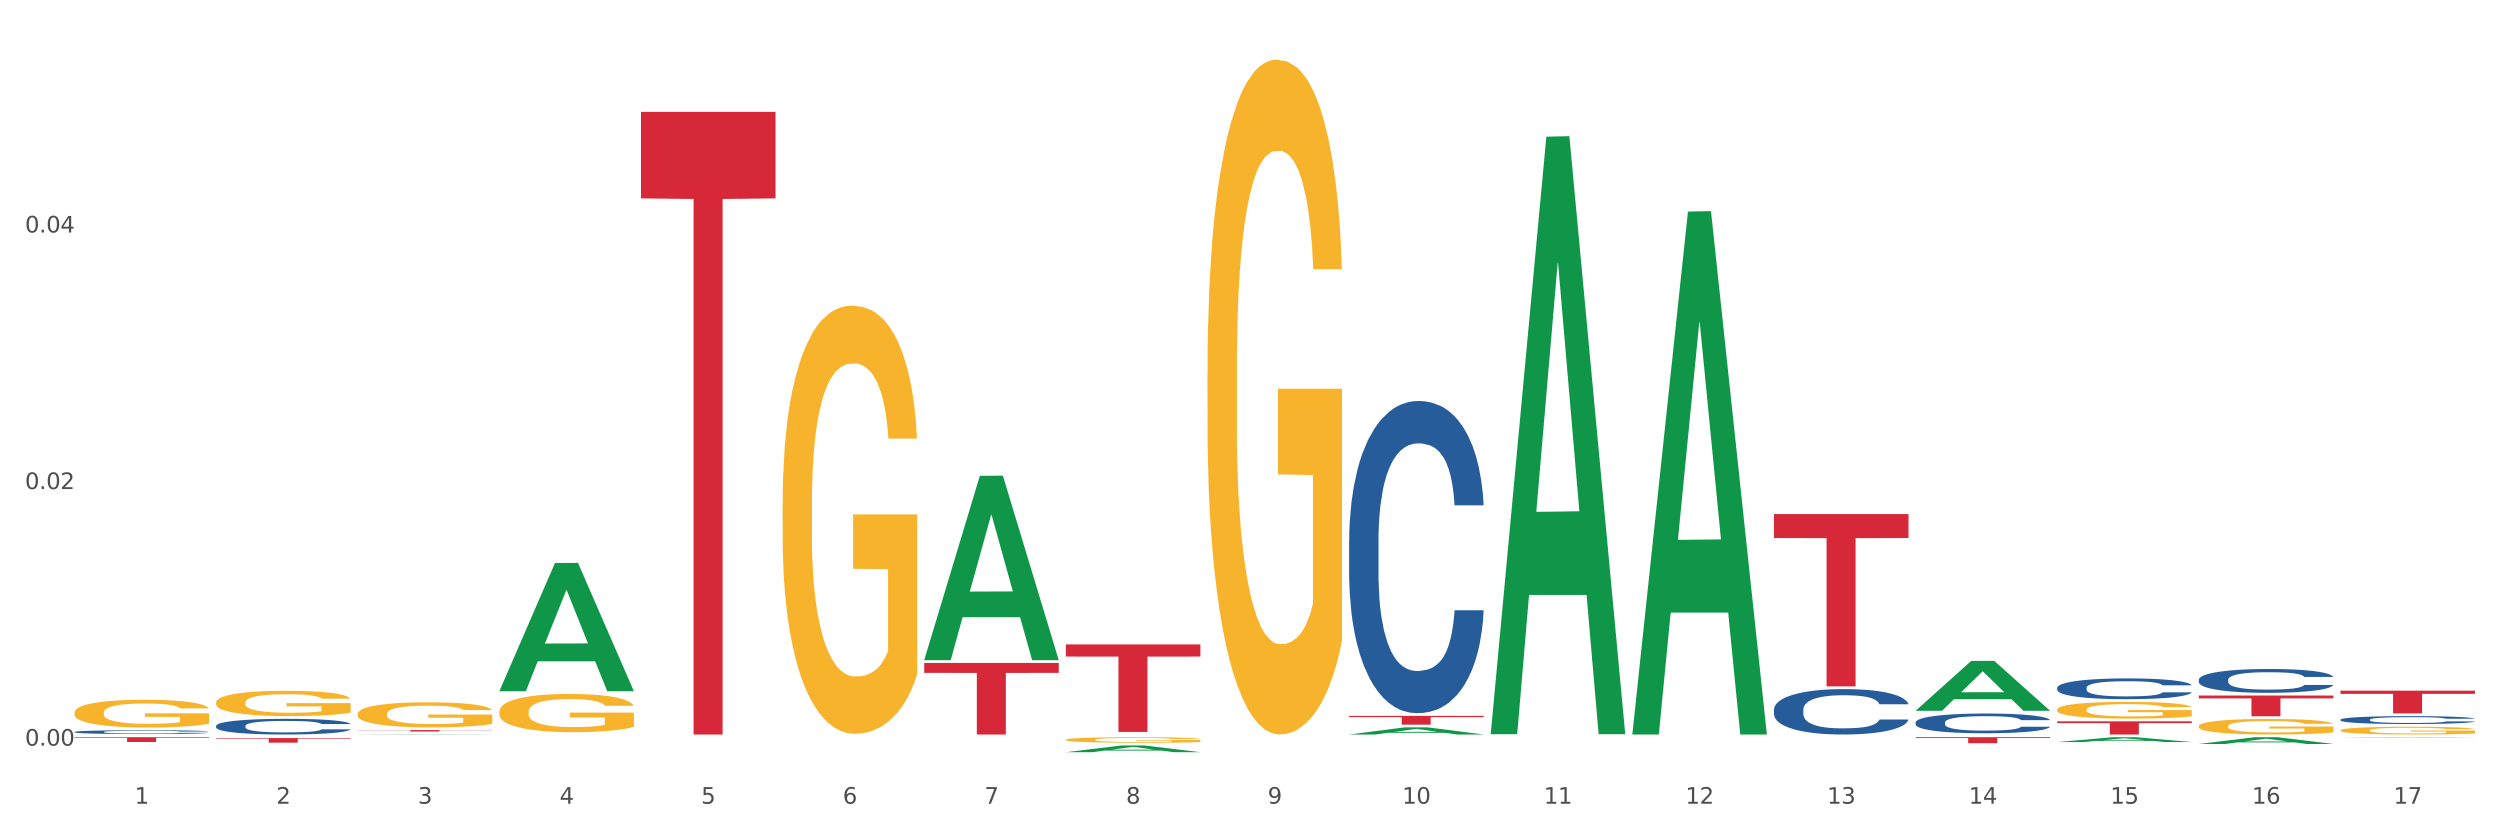 <?xml version="1.0" encoding="utf-8" standalone="no"?>
<!DOCTYPE svg PUBLIC "-//W3C//DTD SVG 1.1//EN"
  "http://www.w3.org/Graphics/SVG/1.1/DTD/svg11.dtd">
<svg xmlns:xlink="http://www.w3.org/1999/xlink" width="1080pt" height="360pt" viewBox="0 0 1080 360" xmlns="http://www.w3.org/2000/svg" version="1.1">
 <rect x="0" y="0" width="1080" height="360" fill="#333333" stroke="none"/>
 <defs>
  <style type="text/css">*{stroke-linejoin: round; stroke-linecap: butt}</style>
 </defs>
 <g id="figure_1">
  <g id="patch_1">
   <path d="M 0 360 
L 1080 360 
L 1080 0 
L 0 0 
z
" style="fill: #ffffff; stroke: #ffffff; stroke-linejoin: miter"/>
  </g>
  <g id="axes_1">
   <g id="matplotlib.axis_1">
    <g id="xtick_1">
     <g id="text_1">
      <!-- 1 -->
      <g style="fill: #4d4d4d" transform="translate(58.182 347.204) scale(0.096 -0.096)">
       <defs>
        <path id="DejaVuSans-31" d="M 794 531 
L 1825 531 
L 1825 4091 
L 703 3866 
L 703 4441 
L 1819 4666 
L 2450 4666 
L 2450 531 
L 3481 531 
L 3481 0 
L 794 0 
L 794 531 
z
" transform="scale(0.016)"/>
       </defs>
       <use xlink:href="#DejaVuSans-31"/>
      </g>
     </g>
    </g>
    <g id="xtick_2">
     <g id="text_2">
      <!-- 2 -->
      <g style="fill: #4d4d4d" transform="translate(119.364 347.204) scale(0.096 -0.096)">
       <defs>
        <path id="DejaVuSans-32" d="M 1228 531 
L 3431 531 
L 3431 0 
L 469 0 
L 469 531 
Q 828 903 1448 1529 
Q 2069 2156 2228 2338 
Q 2531 2678 2651 2914 
Q 2772 3150 2772 3378 
Q 2772 3750 2511 3984 
Q 2250 4219 1831 4219 
Q 1534 4219 1204 4116 
Q 875 4013 500 3803 
L 500 4441 
Q 881 4594 1212 4672 
Q 1544 4750 1819 4750 
Q 2544 4750 2975 4387 
Q 3406 4025 3406 3419 
Q 3406 3131 3298 2873 
Q 3191 2616 2906 2266 
Q 2828 2175 2409 1742 
Q 1991 1309 1228 531 
z
" transform="scale(0.016)"/>
       </defs>
       <use xlink:href="#DejaVuSans-32"/>
      </g>
     </g>
    </g>
    <g id="xtick_3">
     <g id="text_3">
      <!-- 3 -->
      <g style="fill: #4d4d4d" transform="translate(180.545 347.204) scale(0.096 -0.096)">
       <defs>
        <path id="DejaVuSans-33" d="M 2597 2516 
Q 3050 2419 3304 2112 
Q 3559 1806 3559 1356 
Q 3559 666 3084 287 
Q 2609 -91 1734 -91 
Q 1441 -91 1130 -33 
Q 819 25 488 141 
L 488 750 
Q 750 597 1062 519 
Q 1375 441 1716 441 
Q 2309 441 2620 675 
Q 2931 909 2931 1356 
Q 2931 1769 2642 2001 
Q 2353 2234 1838 2234 
L 1294 2234 
L 1294 2753 
L 1863 2753 
Q 2328 2753 2575 2939 
Q 2822 3125 2822 3475 
Q 2822 3834 2567 4026 
Q 2313 4219 1838 4219 
Q 1578 4219 1281 4162 
Q 984 4106 628 3988 
L 628 4550 
Q 988 4650 1302 4700 
Q 1616 4750 1894 4750 
Q 2613 4750 3031 4423 
Q 3450 4097 3450 3541 
Q 3450 3153 3228 2886 
Q 3006 2619 2597 2516 
z
" transform="scale(0.016)"/>
       </defs>
       <use xlink:href="#DejaVuSans-33"/>
      </g>
     </g>
    </g>
    <g id="xtick_4">
     <g id="text_4">
      <!-- 4 -->
      <g style="fill: #4d4d4d" transform="translate(241.726 347.204) scale(0.096 -0.096)">
       <defs>
        <path id="DejaVuSans-34" d="M 2419 4116 
L 825 1625 
L 2419 1625 
L 2419 4116 
z
M 2253 4666 
L 3047 4666 
L 3047 1625 
L 3713 1625 
L 3713 1100 
L 3047 1100 
L 3047 0 
L 2419 0 
L 2419 1100 
L 313 1100 
L 313 1709 
L 2253 4666 
z
" transform="scale(0.016)"/>
       </defs>
       <use xlink:href="#DejaVuSans-34"/>
      </g>
     </g>
    </g>
    <g id="xtick_5">
     <g id="text_5">
      <!-- 5 -->
      <g style="fill: #4d4d4d" transform="translate(302.908 347.204) scale(0.096 -0.096)">
       <defs>
        <path id="DejaVuSans-35" d="M 691 4666 
L 3169 4666 
L 3169 4134 
L 1269 4134 
L 1269 2991 
Q 1406 3038 1543 3061 
Q 1681 3084 1819 3084 
Q 2600 3084 3056 2656 
Q 3513 2228 3513 1497 
Q 3513 744 3044 326 
Q 2575 -91 1722 -91 
Q 1428 -91 1123 -41 
Q 819 9 494 109 
L 494 744 
Q 775 591 1075 516 
Q 1375 441 1709 441 
Q 2250 441 2565 725 
Q 2881 1009 2881 1497 
Q 2881 1984 2565 2268 
Q 2250 2553 1709 2553 
Q 1456 2553 1204 2497 
Q 953 2441 691 2322 
L 691 4666 
z
" transform="scale(0.016)"/>
       </defs>
       <use xlink:href="#DejaVuSans-35"/>
      </g>
     </g>
    </g>
    <g id="xtick_6">
     <g id="text_6">
      <!-- 6 -->
      <g style="fill: #4d4d4d" transform="translate(364.089 347.204) scale(0.096 -0.096)">
       <defs>
        <path id="DejaVuSans-36" d="M 2113 2584 
Q 1688 2584 1439 2293 
Q 1191 2003 1191 1497 
Q 1191 994 1439 701 
Q 1688 409 2113 409 
Q 2538 409 2786 701 
Q 3034 994 3034 1497 
Q 3034 2003 2786 2293 
Q 2538 2584 2113 2584 
z
M 3366 4563 
L 3366 3988 
Q 3128 4100 2886 4159 
Q 2644 4219 2406 4219 
Q 1781 4219 1451 3797 
Q 1122 3375 1075 2522 
Q 1259 2794 1537 2939 
Q 1816 3084 2150 3084 
Q 2853 3084 3261 2657 
Q 3669 2231 3669 1497 
Q 3669 778 3244 343 
Q 2819 -91 2113 -91 
Q 1303 -91 875 529 
Q 447 1150 447 2328 
Q 447 3434 972 4092 
Q 1497 4750 2381 4750 
Q 2619 4750 2861 4703 
Q 3103 4656 3366 4563 
z
" transform="scale(0.016)"/>
       </defs>
       <use xlink:href="#DejaVuSans-36"/>
      </g>
     </g>
    </g>
    <g id="xtick_7">
     <g id="text_7">
      <!-- 7 -->
      <g style="fill: #4d4d4d" transform="translate(425.271 347.204) scale(0.096 -0.096)">
       <defs>
        <path id="DejaVuSans-37" d="M 525 4666 
L 3525 4666 
L 3525 4397 
L 1831 0 
L 1172 0 
L 2766 4134 
L 525 4134 
L 525 4666 
z
" transform="scale(0.016)"/>
       </defs>
       <use xlink:href="#DejaVuSans-37"/>
      </g>
     </g>
    </g>
    <g id="xtick_8">
     <g id="text_8">
      <!-- 8 -->
      <g style="fill: #4d4d4d" transform="translate(486.452 347.204) scale(0.096 -0.096)">
       <defs>
        <path id="DejaVuSans-38" d="M 2034 2216 
Q 1584 2216 1326 1975 
Q 1069 1734 1069 1313 
Q 1069 891 1326 650 
Q 1584 409 2034 409 
Q 2484 409 2743 651 
Q 3003 894 3003 1313 
Q 3003 1734 2745 1975 
Q 2488 2216 2034 2216 
z
M 1403 2484 
Q 997 2584 770 2862 
Q 544 3141 544 3541 
Q 544 4100 942 4425 
Q 1341 4750 2034 4750 
Q 2731 4750 3128 4425 
Q 3525 4100 3525 3541 
Q 3525 3141 3298 2862 
Q 3072 2584 2669 2484 
Q 3125 2378 3379 2068 
Q 3634 1759 3634 1313 
Q 3634 634 3220 271 
Q 2806 -91 2034 -91 
Q 1263 -91 848 271 
Q 434 634 434 1313 
Q 434 1759 690 2068 
Q 947 2378 1403 2484 
z
M 1172 3481 
Q 1172 3119 1398 2916 
Q 1625 2713 2034 2713 
Q 2441 2713 2670 2916 
Q 2900 3119 2900 3481 
Q 2900 3844 2670 4047 
Q 2441 4250 2034 4250 
Q 1625 4250 1398 4047 
Q 1172 3844 1172 3481 
z
" transform="scale(0.016)"/>
       </defs>
       <use xlink:href="#DejaVuSans-38"/>
      </g>
     </g>
    </g>
    <g id="xtick_9">
     <g id="text_9">
      <!-- 9 -->
      <g style="fill: #4d4d4d" transform="translate(547.634 347.204) scale(0.096 -0.096)">
       <defs>
        <path id="DejaVuSans-39" d="M 703 97 
L 703 672 
Q 941 559 1184 500 
Q 1428 441 1663 441 
Q 2288 441 2617 861 
Q 2947 1281 2994 2138 
Q 2813 1869 2534 1725 
Q 2256 1581 1919 1581 
Q 1219 1581 811 2004 
Q 403 2428 403 3163 
Q 403 3881 828 4315 
Q 1253 4750 1959 4750 
Q 2769 4750 3195 4129 
Q 3622 3509 3622 2328 
Q 3622 1225 3098 567 
Q 2575 -91 1691 -91 
Q 1453 -91 1209 -44 
Q 966 3 703 97 
z
M 1959 2075 
Q 2384 2075 2632 2365 
Q 2881 2656 2881 3163 
Q 2881 3666 2632 3958 
Q 2384 4250 1959 4250 
Q 1534 4250 1286 3958 
Q 1038 3666 1038 3163 
Q 1038 2656 1286 2365 
Q 1534 2075 1959 2075 
z
" transform="scale(0.016)"/>
       </defs>
       <use xlink:href="#DejaVuSans-39"/>
      </g>
     </g>
    </g>
    <g id="xtick_10">
     <g id="text_10">
      <!-- 10 -->
      <g style="fill: #4d4d4d" transform="translate(605.761 347.204) scale(0.096 -0.096)">
       <defs>
        <path id="DejaVuSans-30" d="M 2034 4250 
Q 1547 4250 1301 3770 
Q 1056 3291 1056 2328 
Q 1056 1369 1301 889 
Q 1547 409 2034 409 
Q 2525 409 2770 889 
Q 3016 1369 3016 2328 
Q 3016 3291 2770 3770 
Q 2525 4250 2034 4250 
z
M 2034 4750 
Q 2819 4750 3233 4129 
Q 3647 3509 3647 2328 
Q 3647 1150 3233 529 
Q 2819 -91 2034 -91 
Q 1250 -91 836 529 
Q 422 1150 422 2328 
Q 422 3509 836 4129 
Q 1250 4750 2034 4750 
z
" transform="scale(0.016)"/>
       </defs>
       <use xlink:href="#DejaVuSans-31"/>
       <use xlink:href="#DejaVuSans-30" transform="translate(63.623 0)"/>
      </g>
     </g>
    </g>
    <g id="xtick_11">
     <g id="text_11">
      <!-- 11 -->
      <g style="fill: #4d4d4d" transform="translate(666.942 347.204) scale(0.096 -0.096)">
       <use xlink:href="#DejaVuSans-31"/>
       <use xlink:href="#DejaVuSans-31" transform="translate(63.623 0)"/>
      </g>
     </g>
    </g>
    <g id="xtick_12">
     <g id="text_12">
      <!-- 12 -->
      <g style="fill: #4d4d4d" transform="translate(728.124 347.204) scale(0.096 -0.096)">
       <use xlink:href="#DejaVuSans-31"/>
       <use xlink:href="#DejaVuSans-32" transform="translate(63.623 0)"/>
      </g>
     </g>
    </g>
    <g id="xtick_13">
     <g id="text_13">
      <!-- 13 -->
      <g style="fill: #4d4d4d" transform="translate(789.305 347.204) scale(0.096 -0.096)">
       <use xlink:href="#DejaVuSans-31"/>
       <use xlink:href="#DejaVuSans-33" transform="translate(63.623 0)"/>
      </g>
     </g>
    </g>
    <g id="xtick_14">
     <g id="text_14">
      <!-- 14 -->
      <g style="fill: #4d4d4d" transform="translate(850.487 347.204) scale(0.096 -0.096)">
       <use xlink:href="#DejaVuSans-31"/>
       <use xlink:href="#DejaVuSans-34" transform="translate(63.623 0)"/>
      </g>
     </g>
    </g>
    <g id="xtick_15">
     <g id="text_15">
      <!-- 15 -->
      <g style="fill: #4d4d4d" transform="translate(911.668 347.204) scale(0.096 -0.096)">
       <use xlink:href="#DejaVuSans-31"/>
       <use xlink:href="#DejaVuSans-35" transform="translate(63.623 0)"/>
      </g>
     </g>
    </g>
    <g id="xtick_16">
     <g id="text_16">
      <!-- 16 -->
      <g style="fill: #4d4d4d" transform="translate(972.849 347.204) scale(0.096 -0.096)">
       <use xlink:href="#DejaVuSans-31"/>
       <use xlink:href="#DejaVuSans-36" transform="translate(63.623 0)"/>
      </g>
     </g>
    </g>
    <g id="xtick_17">
     <g id="text_17">
      <!-- 17 -->
      <g style="fill: #4d4d4d" transform="translate(1034.031 347.204) scale(0.096 -0.096)">
       <use xlink:href="#DejaVuSans-31"/>
       <use xlink:href="#DejaVuSans-37" transform="translate(63.623 0)"/>
      </g>
     </g>
    </g>
    <g id="xtick_18"/>
    <g id="xtick_19"/>
    <g id="xtick_20"/>
    <g id="xtick_21"/>
    <g id="xtick_22"/>
    <g id="xtick_23"/>
    <g id="xtick_24"/>
    <g id="xtick_25"/>
    <g id="xtick_26"/>
    <g id="xtick_27"/>
    <g id="xtick_28"/>
    <g id="xtick_29"/>
    <g id="xtick_30"/>
    <g id="xtick_31"/>
    <g id="xtick_32"/>
    <g id="xtick_33"/>
   </g>
   <g id="matplotlib.axis_2">
    <g id="ytick_1">
     <g id="text_18">
      <!-- 0.00 -->
      <g style="fill: #4d4d4d" transform="translate(10.8 322.122) scale(0.096 -0.096)">
       <defs>
        <path id="DejaVuSans-2e" d="M 684 794 
L 1344 794 
L 1344 0 
L 684 0 
L 684 794 
z
" transform="scale(0.016)"/>
       </defs>
       <use xlink:href="#DejaVuSans-30"/>
       <use xlink:href="#DejaVuSans-2e" transform="translate(63.623 0)"/>
       <use xlink:href="#DejaVuSans-30" transform="translate(95.41 0)"/>
       <use xlink:href="#DejaVuSans-30" transform="translate(159.033 0)"/>
      </g>
     </g>
    </g>
    <g id="ytick_2">
     <g id="text_19">
      <!-- 0.02 -->
      <g style="fill: #4d4d4d" transform="translate(10.8 211.281) scale(0.096 -0.096)">
       <use xlink:href="#DejaVuSans-30"/>
       <use xlink:href="#DejaVuSans-2e" transform="translate(63.623 0)"/>
       <use xlink:href="#DejaVuSans-30" transform="translate(95.41 0)"/>
       <use xlink:href="#DejaVuSans-32" transform="translate(159.033 0)"/>
      </g>
     </g>
    </g>
    <g id="ytick_3">
     <g id="text_20">
      <!-- 0.04 -->
      <g style="fill: #4d4d4d" transform="translate(10.8 100.44) scale(0.096 -0.096)">
       <use xlink:href="#DejaVuSans-30"/>
       <use xlink:href="#DejaVuSans-2e" transform="translate(63.623 0)"/>
       <use xlink:href="#DejaVuSans-30" transform="translate(95.41 0)"/>
       <use xlink:href="#DejaVuSans-34" transform="translate(159.033 0)"/>
      </g>
     </g>
    </g>
    <g id="ytick_4"/>
    <g id="ytick_5"/>
    <g id="ytick_6"/>
   </g>
   <g id="PolyCollection_1">
    <path d="M 93.356 318.832 
L 151.479 318.832 
L 151.479 319.111 
L 128.615 319.113 
L 128.615 320.842 
L 116.082 320.842 
L 116.082 319.113 
L 93.356 319.111 
L 93.356 318.834 
L 93.356 318.832 
z
" clip-path="url(#p536776ffe6)" style="fill: #d62839"/>
    <path d="M 154.538 315.395 
L 212.66 315.395 
L 212.66 315.48 
L 189.797 315.481 
L 189.797 316.009 
L 177.263 316.009 
L 177.263 315.481 
L 154.538 315.48 
L 154.538 315.396 
L 154.538 315.395 
z
" clip-path="url(#p536776ffe6)" style="fill: #d62839"/>
    <path d="M 276.901 48.33 
L 335.023 48.33 
L 335.023 85.708 
L 312.16 85.961 
L 312.16 317.304 
L 299.626 317.304 
L 299.626 85.961 
L 276.901 85.708 
L 276.901 48.582 
L 276.901 48.33 
z
" clip-path="url(#p536776ffe6)" style="fill: #d62839"/>
    <path d="M 32.175 318.475 
L 90.297 318.475 
L 90.297 318.761 
L 67.434 318.763 
L 67.434 320.535 
L 54.901 320.535 
L 54.901 318.763 
L 32.175 318.761 
L 32.175 318.477 
L 32.175 318.475 
z
" clip-path="url(#p536776ffe6)" style="fill: #d62839"/>
    <path d="M 766.352 222.074 
L 824.474 222.074 
L 824.474 232.419 
L 801.611 232.489 
L 801.611 296.516 
L 789.078 296.516 
L 789.078 232.489 
L 766.352 232.419 
L 766.352 222.144 
L 766.352 222.074 
z
" clip-path="url(#p536776ffe6)" style="fill: #d62839"/>
    <path d="M 582.808 309.265 
L 640.93 309.265 
L 640.93 309.79 
L 618.067 309.794 
L 618.067 313.043 
L 605.533 313.043 
L 605.533 309.794 
L 582.808 309.79 
L 582.808 309.269 
L 582.808 309.265 
z
" clip-path="url(#p536776ffe6)" style="fill: #d62839"/>
    <path d="M 460.445 278.375 
L 518.567 278.375 
L 518.567 283.63 
L 495.704 283.665 
L 495.704 316.188 
L 483.17 316.188 
L 483.17 283.665 
L 460.445 283.63 
L 460.445 278.41 
L 460.445 278.375 
z
" clip-path="url(#p536776ffe6)" style="fill: #d62839"/>
    <path d="M 399.263 286.378 
L 457.386 286.378 
L 457.386 290.676 
L 434.523 290.705 
L 434.523 317.304 
L 421.989 317.304 
L 421.989 290.705 
L 399.263 290.676 
L 399.263 286.407 
L 399.263 286.378 
z
" clip-path="url(#p536776ffe6)" style="fill: #d62839"/>
    <path d="M 827.533 307.033 
L 827.593 307.012 
L 851.561 285.513 
L 861.508 285.492 
L 885.656 307.073 
L 874.151 307.073 
L 868.938 302.048 
L 844.191 302.048 
L 844.011 302.129 
L 838.978 307.073 
L 827.533 307.073 
L 827.533 307.033 
L 847.307 299.049 
L 865.822 299.028 
L 856.654 290.092 
L 856.535 290.052 
L 856.415 290.112 
L 847.247 299.028 
L 847.307 299.049 
L 827.533 307.033 
z
" clip-path="url(#p536776ffe6)" style="fill: #109648"/>
    <path d="M 705.171 316.879 
L 705.23 316.667 
L 729.198 91.4 
L 739.145 91.188 
L 763.293 317.304 
L 751.788 317.304 
L 746.575 264.65 
L 721.828 264.65 
L 721.649 265.499 
L 716.615 317.304 
L 705.171 317.304 
L 705.171 316.879 
L 724.944 233.227 
L 743.459 233.015 
L 734.292 139.384 
L 734.172 138.959 
L 734.052 139.596 
L 724.884 233.015 
L 724.944 233.227 
L 705.171 316.879 
z
" clip-path="url(#p536776ffe6)" style="fill: #109648"/>
    <path d="M 643.989 316.698 
L 644.049 316.456 
L 668.017 59.057 
L 677.964 58.814 
L 702.112 317.184 
L 690.607 317.184 
L 685.394 257.019 
L 660.647 257.019 
L 660.467 257.989 
L 655.434 317.184 
L 643.989 317.184 
L 643.989 316.698 
L 663.763 221.114 
L 682.278 220.871 
L 673.11 113.885 
L 672.99 113.399 
L 672.871 114.127 
L 663.703 220.871 
L 663.763 221.114 
L 643.989 316.698 
z
" clip-path="url(#p536776ffe6)" style="fill: #109648"/>
    <path d="M 582.808 317.298 
L 582.868 317.295 
L 606.836 314.217 
L 616.782 314.214 
L 640.93 317.304 
L 629.425 317.304 
L 624.212 316.584 
L 599.465 316.584 
L 599.286 316.596 
L 594.252 317.304 
L 582.808 317.304 
L 582.808 317.298 
L 602.581 316.155 
L 621.097 316.152 
L 611.929 314.873 
L 611.809 314.867 
L 611.689 314.876 
L 602.521 316.152 
L 602.581 316.155 
L 582.808 317.298 
z
" clip-path="url(#p536776ffe6)" style="fill: #109648"/>
    <path d="M 460.445 324.944 
L 460.505 324.941 
L 484.473 322.041 
L 494.42 322.038 
L 518.567 324.95 
L 507.063 324.95 
L 501.85 324.271 
L 477.103 324.271 
L 476.923 324.282 
L 471.89 324.95 
L 460.445 324.95 
L 460.445 324.944 
L 480.218 323.867 
L 498.734 323.864 
L 489.566 322.658 
L 489.446 322.653 
L 489.326 322.661 
L 480.159 323.864 
L 480.218 323.867 
L 460.445 324.944 
z
" clip-path="url(#p536776ffe6)" style="fill: #109648"/>
    <path d="M 399.263 285.058 
L 399.323 284.983 
L 423.291 205.559 
L 433.238 205.484 
L 457.386 285.208 
L 445.881 285.208 
L 440.668 266.643 
L 415.921 266.643 
L 415.741 266.942 
L 410.708 285.208 
L 399.263 285.208 
L 399.263 285.058 
L 419.037 255.564 
L 437.552 255.489 
L 428.385 222.477 
L 428.265 222.327 
L 428.145 222.552 
L 418.977 255.489 
L 419.037 255.564 
L 399.263 285.058 
z
" clip-path="url(#p536776ffe6)" style="fill: #109648"/>
    <path d="M 215.719 298.517 
L 215.779 298.465 
L 239.747 243.219 
L 249.694 243.167 
L 273.842 298.621 
L 262.337 298.621 
L 257.124 285.708 
L 232.377 285.708 
L 232.197 285.916 
L 227.164 298.621 
L 215.719 298.621 
L 215.719 298.517 
L 235.493 278.001 
L 254.008 277.949 
L 244.84 254.987 
L 244.72 254.883 
L 244.601 255.039 
L 235.433 277.949 
L 235.493 278.001 
L 215.719 298.517 
z
" clip-path="url(#p536776ffe6)" style="fill: #109648"/>
    <path d="M 154.538 317.304 
L 154.598 317.304 
L 178.566 317.18 
L 188.512 317.18 
L 212.66 317.304 
L 201.156 317.304 
L 195.943 317.275 
L 171.196 317.275 
L 171.016 317.276 
L 165.983 317.304 
L 154.538 317.304 
L 154.538 317.304 
L 174.311 317.258 
L 192.827 317.258 
L 183.659 317.207 
L 183.539 317.206 
L 183.419 317.207 
L 174.251 317.258 
L 174.311 317.258 
L 154.538 317.304 
z
" clip-path="url(#p536776ffe6)" style="fill: #109648"/>
    <path d="M 1011.078 298.378 
L 1069.2 298.378 
L 1069.2 299.741 
L 1046.337 299.751 
L 1046.337 308.191 
L 1033.803 308.191 
L 1033.803 299.751 
L 1011.078 299.741 
L 1011.078 298.387 
L 1011.078 298.378 
z
" clip-path="url(#p536776ffe6)" style="fill: #d62839"/>
    <path d="M 949.896 300.461 
L 1008.019 300.461 
L 1008.019 301.708 
L 985.155 301.716 
L 985.155 309.434 
L 972.622 309.434 
L 972.622 301.716 
L 949.896 301.708 
L 949.896 300.47 
L 949.896 300.461 
z
" clip-path="url(#p536776ffe6)" style="fill: #d62839"/>
    <path d="M 888.715 311.608 
L 946.837 311.608 
L 946.837 312.399 
L 923.974 312.405 
L 923.974 317.304 
L 911.44 317.304 
L 911.44 312.405 
L 888.715 312.399 
L 888.715 311.613 
L 888.715 311.608 
z
" clip-path="url(#p536776ffe6)" style="fill: #d62839"/>
    <path d="M 827.533 318.475 
L 885.656 318.475 
L 885.656 318.835 
L 862.792 318.837 
L 862.792 321.065 
L 850.259 321.065 
L 850.259 318.837 
L 827.533 318.835 
L 827.533 318.477 
L 827.533 318.475 
z
" clip-path="url(#p536776ffe6)" style="fill: #d62839"/>
    <path d="M 949.896 313.7 
L 949.965 313.694 
L 949.965 313.474 
L 950.102 313.284 
L 950.788 312.825 
L 951.818 312.446 
L 952.572 312.244 
L 953.327 312.079 
L 954.219 311.914 
L 955.317 311.742 
L 957.307 311.492 
L 958.543 311.363 
L 960.052 311.229 
L 962.797 311.033 
L 964.787 310.923 
L 966.846 310.831 
L 970.208 310.721 
L 972.404 310.672 
L 974.737 310.635 
L 977.551 310.611 
L 979.678 310.604 
L 984.344 310.623 
L 988.324 310.678 
L 990.246 310.721 
L 992.716 310.794 
L 994.02 310.843 
L 996.147 310.941 
L 998.343 311.069 
L 999.853 311.18 
L 1002.117 311.388 
L 1003.833 311.596 
L 1005.411 311.853 
L 1006.234 312.03 
L 1006.852 312.195 
L 1007.401 312.385 
L 1007.95 312.685 
L 995.598 312.685 
L 995.118 312.471 
L 994.363 312.269 
L 993.265 312.073 
L 992.304 311.95 
L 990.657 311.798 
L 989.148 311.7 
L 987.569 311.626 
L 985.648 311.565 
L 984.138 311.534 
L 982.011 311.51 
L 977.825 311.516 
L 975.012 311.565 
L 973.09 311.626 
L 971.855 311.681 
L 970.757 311.742 
L 969.522 311.828 
L 968.081 311.957 
L 967.052 312.073 
L 966.022 312.22 
L 965.199 312.367 
L 964.444 312.538 
L 963.826 312.721 
L 963.346 312.911 
L 962.934 313.144 
L 962.591 313.529 
L 962.591 314.367 
L 962.728 314.557 
L 963.072 314.808 
L 963.483 314.997 
L 964.169 315.224 
L 964.787 315.377 
L 965.954 315.597 
L 967.257 315.78 
L 968.287 315.897 
L 969.316 315.995 
L 971.1 316.129 
L 973.09 316.239 
L 974.806 316.307 
L 977.139 316.368 
L 978.717 316.392 
L 980.09 316.404 
L 983.452 316.404 
L 985.854 316.386 
L 988.53 316.343 
L 990.589 316.288 
L 992.304 316.221 
L 994.226 316.111 
L 995.461 316.007 
L 995.461 314.728 
L 980.364 314.722 
L 980.364 313.872 
L 1008.019 313.872 
L 1008.019 316.368 
L 1006.852 316.496 
L 1005.548 316.613 
L 1004.176 316.717 
L 1002.117 316.845 
L 999.647 316.967 
L 997.451 317.053 
L 995.118 317.126 
L 992.373 317.194 
L 988.805 317.255 
L 986.609 317.279 
L 983.864 317.298 
L 980.639 317.304 
L 977.825 317.292 
L 975.08 317.261 
L 972.198 317.206 
L 969.385 317.126 
L 967.257 317.047 
L 965.13 316.949 
L 962.866 316.821 
L 961.082 316.698 
L 959.709 316.588 
L 958.199 316.447 
L 956.553 316.264 
L 955.317 316.099 
L 954.219 315.927 
L 953.053 315.707 
L 952.229 315.517 
L 951.406 315.279 
L 950.926 315.101 
L 950.377 314.826 
L 949.965 314.441 
L 949.896 313.7 
z
" clip-path="url(#p536776ffe6)" style="fill: #f7b32b"/>
    <path d="M 1011.078 315.501 
L 1011.146 315.498 
L 1011.146 315.388 
L 1011.284 315.293 
L 1011.97 315.063 
L 1012.999 314.874 
L 1013.754 314.773 
L 1014.509 314.69 
L 1015.401 314.607 
L 1016.499 314.522 
L 1018.489 314.396 
L 1019.724 314.332 
L 1021.234 314.264 
L 1023.978 314.166 
L 1025.969 314.111 
L 1028.027 314.065 
L 1031.39 314.01 
L 1033.585 313.986 
L 1035.919 313.968 
L 1038.732 313.955 
L 1040.859 313.952 
L 1045.526 313.961 
L 1049.506 313.989 
L 1051.427 314.01 
L 1053.897 314.047 
L 1055.201 314.072 
L 1057.328 314.121 
L 1059.524 314.185 
L 1061.034 314.24 
L 1063.299 314.344 
L 1065.014 314.448 
L 1066.592 314.577 
L 1067.416 314.665 
L 1068.033 314.748 
L 1068.582 314.843 
L 1069.131 314.993 
L 1056.78 314.993 
L 1056.299 314.886 
L 1055.544 314.785 
L 1054.446 314.687 
L 1053.486 314.626 
L 1051.839 314.549 
L 1050.329 314.5 
L 1048.751 314.463 
L 1046.829 314.433 
L 1045.32 314.417 
L 1043.192 314.405 
L 1039.007 314.408 
L 1036.193 314.433 
L 1034.272 314.463 
L 1033.037 314.491 
L 1031.939 314.522 
L 1030.703 314.564 
L 1029.262 314.629 
L 1028.233 314.687 
L 1027.204 314.76 
L 1026.38 314.834 
L 1025.625 314.919 
L 1025.008 315.011 
L 1024.527 315.106 
L 1024.116 315.222 
L 1023.773 315.415 
L 1023.773 315.835 
L 1023.91 315.93 
L 1024.253 316.055 
L 1024.665 316.15 
L 1025.351 316.263 
L 1025.969 316.34 
L 1027.135 316.45 
L 1028.439 316.542 
L 1029.468 316.6 
L 1030.498 316.649 
L 1032.282 316.716 
L 1034.272 316.771 
L 1035.987 316.805 
L 1038.32 316.836 
L 1039.899 316.848 
L 1041.271 316.854 
L 1044.634 316.854 
L 1047.035 316.845 
L 1049.712 316.823 
L 1051.77 316.796 
L 1053.486 316.762 
L 1055.407 316.707 
L 1056.642 316.655 
L 1056.642 316.015 
L 1041.546 316.012 
L 1041.546 315.587 
L 1069.2 315.587 
L 1069.2 316.836 
L 1068.033 316.9 
L 1066.73 316.958 
L 1065.357 317.01 
L 1063.299 317.074 
L 1060.828 317.136 
L 1058.632 317.178 
L 1056.299 317.215 
L 1053.554 317.249 
L 1049.986 317.279 
L 1047.79 317.292 
L 1045.045 317.301 
L 1041.82 317.304 
L 1039.007 317.298 
L 1036.262 317.282 
L 1033.38 317.255 
L 1030.566 317.215 
L 1028.439 317.175 
L 1026.312 317.126 
L 1024.047 317.062 
L 1022.263 317.001 
L 1020.891 316.946 
L 1019.381 316.875 
L 1017.734 316.784 
L 1016.499 316.701 
L 1015.401 316.615 
L 1014.234 316.505 
L 1013.411 316.41 
L 1012.587 316.291 
L 1012.107 316.202 
L 1011.558 316.064 
L 1011.146 315.871 
L 1011.078 315.501 
z
" clip-path="url(#p536776ffe6)" style="fill: #f7b32b"/>
    <path d="M 766.352 306.501 
L 766.421 306.483 
L 766.421 305.982 
L 766.627 305.301 
L 767.383 304.047 
L 768.344 303.097 
L 769.993 301.987 
L 770.886 301.521 
L 772.054 301.001 
L 774.459 300.159 
L 777.207 299.443 
L 779.131 299.049 
L 780.573 298.798 
L 783.802 298.35 
L 785.657 298.153 
L 787.581 297.992 
L 789.23 297.884 
L 791.978 297.759 
L 794.177 297.705 
L 796.719 297.687 
L 798.848 297.705 
L 801.665 297.777 
L 805.787 297.992 
L 807.367 298.117 
L 809.497 298.332 
L 811.696 298.619 
L 813.482 298.905 
L 815.543 299.317 
L 817.673 299.855 
L 819.734 300.536 
L 821.177 301.163 
L 822.345 301.826 
L 823.375 302.632 
L 824.131 303.509 
L 824.474 304.244 
L 811.902 304.244 
L 811.558 303.581 
L 810.871 302.865 
L 810.184 302.381 
L 809.428 301.987 
L 808.261 301.539 
L 807.23 301.252 
L 805.512 300.912 
L 803.932 300.697 
L 802.627 300.571 
L 801.047 300.464 
L 797.68 300.356 
L 795.276 300.356 
L 793.764 300.392 
L 791.909 300.482 
L 790.329 300.607 
L 788.474 300.822 
L 787.031 301.055 
L 785.589 301.36 
L 784.764 301.575 
L 783.528 301.969 
L 782.703 302.291 
L 781.604 302.847 
L 780.986 303.241 
L 779.886 304.262 
L 779.405 305.014 
L 779.199 305.534 
L 779.062 306.107 
L 779.062 308.902 
L 779.474 310.156 
L 779.818 310.693 
L 780.367 311.302 
L 781.398 312.091 
L 782.909 312.861 
L 784.489 313.416 
L 785.795 313.757 
L 787.031 314.008 
L 788.268 314.205 
L 789.78 314.384 
L 791.016 314.491 
L 792.871 314.599 
L 795.07 314.652 
L 796.787 314.652 
L 800.291 314.563 
L 801.871 314.473 
L 803.383 314.348 
L 805.032 314.151 
L 806.337 313.936 
L 807.093 313.775 
L 808.329 313.434 
L 809.291 313.076 
L 810.116 312.664 
L 810.665 312.306 
L 811.283 311.768 
L 811.764 311.159 
L 811.902 310.837 
L 824.474 310.837 
L 824.2 311.482 
L 823.719 312.109 
L 822.757 312.951 
L 822.001 313.434 
L 820.833 314.025 
L 819.596 314.527 
L 817.879 315.082 
L 816.299 315.494 
L 814.65 315.853 
L 812.864 316.175 
L 809.635 316.623 
L 808.467 316.748 
L 805.993 316.963 
L 804.07 317.089 
L 801.253 317.214 
L 798.367 317.286 
L 795.344 317.304 
L 792.665 317.268 
L 789.711 317.161 
L 787.856 317.053 
L 785.795 316.892 
L 783.39 316.641 
L 781.123 316.336 
L 778.993 315.978 
L 777.001 315.566 
L 775.146 315.1 
L 772.741 314.33 
L 770.955 313.578 
L 769.65 312.879 
L 768.757 312.288 
L 767.863 311.535 
L 767.383 311.016 
L 766.627 309.762 
L 766.352 308.597 
L 766.352 306.501 
z
" clip-path="url(#p536776ffe6)" style="fill: #255c99"/>
    <path d="M 582.808 233.82 
L 582.876 233.696 
L 582.876 230.248 
L 583.083 225.567 
L 583.838 216.945 
L 584.8 210.416 
L 586.449 202.78 
L 587.342 199.577 
L 588.51 196.005 
L 590.915 190.216 
L 593.663 185.289 
L 595.586 182.579 
L 597.029 180.854 
L 600.258 177.775 
L 602.113 176.42 
L 604.037 175.312 
L 605.686 174.573 
L 608.434 173.71 
L 610.632 173.341 
L 613.174 173.218 
L 615.304 173.341 
L 618.121 173.833 
L 622.243 175.312 
L 623.823 176.174 
L 625.953 177.652 
L 628.151 179.623 
L 629.938 181.594 
L 631.999 184.427 
L 634.129 188.122 
L 636.19 192.802 
L 637.632 197.114 
L 638.8 201.671 
L 639.831 207.214 
L 640.587 213.249 
L 640.93 218.3 
L 628.358 218.3 
L 628.014 213.742 
L 627.327 208.815 
L 626.64 205.489 
L 625.884 202.78 
L 624.716 199.7 
L 623.686 197.729 
L 621.968 195.389 
L 620.388 193.911 
L 619.083 193.049 
L 617.503 192.31 
L 614.136 191.571 
L 611.732 191.571 
L 610.22 191.817 
L 608.365 192.433 
L 606.785 193.295 
L 604.93 194.773 
L 603.487 196.374 
L 602.044 198.468 
L 601.22 199.947 
L 599.983 202.656 
L 599.159 204.874 
L 598.06 208.692 
L 597.441 211.402 
L 596.342 218.423 
L 595.861 223.596 
L 595.655 227.168 
L 595.518 231.11 
L 595.518 250.325 
L 595.93 258.947 
L 596.273 262.643 
L 596.823 266.831 
L 597.854 272.25 
L 599.365 277.547 
L 600.945 281.365 
L 602.251 283.705 
L 603.487 285.43 
L 604.724 286.785 
L 606.235 288.017 
L 607.472 288.756 
L 609.327 289.495 
L 611.525 289.864 
L 613.243 289.864 
L 616.747 289.248 
L 618.327 288.632 
L 619.838 287.77 
L 621.487 286.415 
L 622.793 284.937 
L 623.548 283.829 
L 624.785 281.488 
L 625.747 279.025 
L 626.571 276.192 
L 627.121 273.728 
L 627.739 270.033 
L 628.22 265.845 
L 628.358 263.628 
L 640.93 263.628 
L 640.655 268.062 
L 640.174 272.373 
L 639.213 278.163 
L 638.457 281.488 
L 637.289 285.553 
L 636.052 289.002 
L 634.335 292.82 
L 632.754 295.653 
L 631.106 298.117 
L 629.319 300.334 
L 626.09 303.413 
L 624.922 304.276 
L 622.449 305.754 
L 620.525 306.616 
L 617.709 307.478 
L 614.823 307.971 
L 611.8 308.094 
L 609.121 307.848 
L 606.167 307.109 
L 604.312 306.37 
L 602.251 305.261 
L 599.846 303.537 
L 597.579 301.443 
L 595.449 298.979 
L 593.457 296.146 
L 591.602 292.944 
L 589.197 287.647 
L 587.411 282.474 
L 586.105 277.67 
L 585.212 273.605 
L 584.319 268.432 
L 583.838 264.86 
L 583.083 256.237 
L 582.808 248.231 
L 582.808 233.82 
z
" clip-path="url(#p536776ffe6)" style="fill: #255c99"/>
    <path d="M 827.533 312.074 
L 827.602 312.066 
L 827.602 311.848 
L 827.808 311.552 
L 828.564 311.007 
L 829.526 310.595 
L 831.175 310.112 
L 832.068 309.91 
L 833.236 309.684 
L 835.64 309.318 
L 838.388 309.007 
L 840.312 308.836 
L 841.755 308.727 
L 844.984 308.532 
L 846.839 308.446 
L 848.762 308.376 
L 850.411 308.33 
L 853.159 308.275 
L 855.358 308.252 
L 857.9 308.244 
L 860.03 308.252 
L 862.847 308.283 
L 866.969 308.376 
L 868.549 308.431 
L 870.679 308.524 
L 872.877 308.649 
L 874.663 308.773 
L 876.724 308.952 
L 878.854 309.186 
L 880.915 309.482 
L 882.358 309.754 
L 883.526 310.042 
L 884.557 310.393 
L 885.312 310.774 
L 885.656 311.093 
L 873.083 311.093 
L 872.74 310.805 
L 872.053 310.494 
L 871.366 310.284 
L 870.61 310.112 
L 869.442 309.918 
L 868.411 309.793 
L 866.694 309.645 
L 865.114 309.552 
L 863.808 309.497 
L 862.228 309.451 
L 858.862 309.404 
L 856.457 309.404 
L 854.946 309.419 
L 853.091 309.458 
L 851.511 309.513 
L 849.656 309.606 
L 848.213 309.707 
L 846.77 309.84 
L 845.946 309.933 
L 844.709 310.104 
L 843.885 310.245 
L 842.785 310.486 
L 842.167 310.657 
L 841.068 311.101 
L 840.587 311.428 
L 840.381 311.654 
L 840.243 311.903 
L 840.243 313.117 
L 840.656 313.662 
L 840.999 313.896 
L 841.549 314.16 
L 842.579 314.503 
L 844.091 314.837 
L 845.671 315.079 
L 846.976 315.227 
L 848.213 315.336 
L 849.45 315.421 
L 850.961 315.499 
L 852.198 315.546 
L 854.053 315.593 
L 856.251 315.616 
L 857.969 315.616 
L 861.472 315.577 
L 863.053 315.538 
L 864.564 315.484 
L 866.213 315.398 
L 867.518 315.305 
L 868.274 315.235 
L 869.511 315.087 
L 870.472 314.931 
L 871.297 314.752 
L 871.847 314.596 
L 872.465 314.363 
L 872.946 314.098 
L 873.083 313.958 
L 885.656 313.958 
L 885.381 314.238 
L 884.9 314.511 
L 883.938 314.876 
L 883.182 315.087 
L 882.015 315.343 
L 880.778 315.561 
L 879.06 315.803 
L 877.48 315.982 
L 875.831 316.138 
L 874.045 316.278 
L 870.816 316.472 
L 869.648 316.527 
L 867.175 316.62 
L 865.251 316.675 
L 862.434 316.729 
L 859.549 316.76 
L 856.526 316.768 
L 853.846 316.752 
L 850.892 316.706 
L 849.037 316.659 
L 846.976 316.589 
L 844.572 316.48 
L 842.304 316.348 
L 840.175 316.192 
L 838.182 316.013 
L 836.327 315.811 
L 833.923 315.476 
L 832.136 315.149 
L 830.831 314.845 
L 829.938 314.588 
L 829.045 314.261 
L 828.564 314.036 
L 827.808 313.491 
L 827.533 312.985 
L 827.533 312.074 
z
" clip-path="url(#p536776ffe6)" style="fill: #255c99"/>
    <path d="M 93.356 303.481 
L 93.425 303.471 
L 93.425 303.112 
L 93.562 302.803 
L 94.248 302.054 
L 95.278 301.435 
L 96.033 301.106 
L 96.787 300.836 
L 97.68 300.567 
L 98.778 300.287 
L 100.768 299.878 
L 102.003 299.668 
L 103.512 299.449 
L 106.257 299.129 
L 108.247 298.949 
L 110.306 298.8 
L 113.668 298.62 
L 115.864 298.54 
L 118.197 298.48 
L 121.011 298.44 
L 123.138 298.43 
L 127.804 298.46 
L 131.784 298.55 
L 133.706 298.62 
L 136.176 298.74 
L 137.48 298.82 
L 139.607 298.979 
L 141.803 299.189 
L 143.313 299.369 
L 145.577 299.708 
L 147.293 300.048 
L 148.871 300.467 
L 149.695 300.756 
L 150.312 301.026 
L 150.861 301.335 
L 151.41 301.824 
L 139.058 301.824 
L 138.578 301.475 
L 137.823 301.146 
L 136.725 300.826 
L 135.764 300.626 
L 134.118 300.377 
L 132.608 300.217 
L 131.03 300.097 
L 129.108 299.998 
L 127.599 299.948 
L 125.471 299.908 
L 121.285 299.918 
L 118.472 299.998 
L 116.55 300.097 
L 115.315 300.187 
L 114.217 300.287 
L 112.982 300.427 
L 111.541 300.636 
L 110.512 300.826 
L 109.482 301.066 
L 108.659 301.305 
L 107.904 301.585 
L 107.287 301.884 
L 106.806 302.194 
L 106.394 302.573 
L 106.051 303.202 
L 106.051 304.569 
L 106.189 304.879 
L 106.532 305.288 
L 106.943 305.598 
L 107.63 305.967 
L 108.247 306.216 
L 109.414 306.576 
L 110.718 306.875 
L 111.747 307.065 
L 112.776 307.225 
L 114.56 307.444 
L 116.55 307.624 
L 118.266 307.734 
L 120.599 307.834 
L 122.177 307.874 
L 123.55 307.893 
L 126.912 307.893 
L 129.314 307.864 
L 131.99 307.794 
L 134.049 307.704 
L 135.764 307.594 
L 137.686 307.414 
L 138.921 307.245 
L 138.921 305.158 
L 123.824 305.148 
L 123.824 303.761 
L 151.479 303.761 
L 151.479 307.834 
L 150.312 308.043 
L 149.008 308.233 
L 147.636 308.403 
L 145.577 308.612 
L 143.107 308.812 
L 140.911 308.952 
L 138.578 309.071 
L 135.833 309.181 
L 132.265 309.281 
L 130.069 309.321 
L 127.324 309.351 
L 124.099 309.361 
L 121.285 309.341 
L 118.54 309.291 
L 115.658 309.201 
L 112.845 309.071 
L 110.718 308.942 
L 108.59 308.782 
L 106.326 308.572 
L 104.542 308.373 
L 103.169 308.193 
L 101.66 307.963 
L 100.013 307.664 
L 98.778 307.394 
L 97.68 307.115 
L 96.513 306.756 
L 95.69 306.446 
L 94.866 306.057 
L 94.386 305.767 
L 93.837 305.318 
L 93.425 304.689 
L 93.356 303.481 
z
" clip-path="url(#p536776ffe6)" style="fill: #f7b32b"/>
    <path d="M 154.538 308.402 
L 154.606 308.392 
L 154.606 308.036 
L 154.744 307.729 
L 155.43 306.988 
L 156.459 306.375 
L 157.214 306.049 
L 157.969 305.782 
L 158.861 305.515 
L 159.959 305.238 
L 161.949 304.833 
L 163.184 304.625 
L 164.694 304.408 
L 167.439 304.092 
L 169.429 303.914 
L 171.487 303.765 
L 174.85 303.587 
L 177.046 303.508 
L 179.379 303.449 
L 182.192 303.41 
L 184.32 303.4 
L 188.986 303.429 
L 192.966 303.518 
L 194.887 303.587 
L 197.358 303.706 
L 198.661 303.785 
L 200.789 303.943 
L 202.985 304.151 
L 204.494 304.329 
L 206.759 304.665 
L 208.474 305.001 
L 210.053 305.416 
L 210.876 305.703 
L 211.494 305.97 
L 212.043 306.276 
L 212.592 306.761 
L 200.24 306.761 
L 199.759 306.415 
L 199.005 306.089 
L 197.907 305.772 
L 196.946 305.574 
L 195.299 305.327 
L 193.789 305.169 
L 192.211 305.051 
L 190.29 304.952 
L 188.78 304.902 
L 186.653 304.863 
L 182.467 304.873 
L 179.653 304.952 
L 177.732 305.051 
L 176.497 305.14 
L 175.399 305.238 
L 174.164 305.377 
L 172.723 305.584 
L 171.693 305.772 
L 170.664 306.009 
L 169.84 306.247 
L 169.086 306.523 
L 168.468 306.82 
L 167.988 307.126 
L 167.576 307.502 
L 167.233 308.125 
L 167.233 309.479 
L 167.37 309.786 
L 167.713 310.191 
L 168.125 310.497 
L 168.811 310.863 
L 169.429 311.11 
L 170.595 311.466 
L 171.899 311.763 
L 172.928 311.951 
L 173.958 312.109 
L 175.742 312.326 
L 177.732 312.504 
L 179.447 312.613 
L 181.781 312.712 
L 183.359 312.751 
L 184.731 312.771 
L 188.094 312.771 
L 190.495 312.741 
L 193.172 312.672 
L 195.23 312.583 
L 196.946 312.475 
L 198.867 312.297 
L 200.102 312.129 
L 200.102 310.062 
L 185.006 310.053 
L 185.006 308.678 
L 212.66 308.678 
L 212.66 312.712 
L 211.494 312.919 
L 210.19 313.107 
L 208.817 313.275 
L 206.759 313.483 
L 204.288 313.681 
L 202.092 313.819 
L 199.759 313.938 
L 197.014 314.046 
L 193.446 314.145 
L 191.25 314.185 
L 188.505 314.214 
L 185.28 314.224 
L 182.467 314.204 
L 179.722 314.155 
L 176.84 314.066 
L 174.026 313.938 
L 171.899 313.809 
L 169.772 313.651 
L 167.507 313.443 
L 165.723 313.246 
L 164.351 313.068 
L 162.841 312.84 
L 161.194 312.544 
L 159.959 312.277 
L 158.861 312 
L 157.694 311.644 
L 156.871 311.338 
L 156.048 310.952 
L 155.567 310.665 
L 155.018 310.221 
L 154.606 309.598 
L 154.538 308.402 
z
" clip-path="url(#p536776ffe6)" style="fill: #f7b32b"/>
    <path d="M 215.719 307.422 
L 215.788 307.407 
L 215.788 306.864 
L 215.925 306.397 
L 216.611 305.266 
L 217.641 304.331 
L 218.395 303.833 
L 219.15 303.426 
L 220.042 303.019 
L 221.14 302.596 
L 223.13 301.978 
L 224.366 301.662 
L 225.875 301.33 
L 228.62 300.847 
L 230.61 300.576 
L 232.669 300.35 
L 236.031 300.078 
L 238.227 299.958 
L 240.56 299.867 
L 243.374 299.807 
L 245.501 299.792 
L 250.167 299.837 
L 254.147 299.973 
L 256.069 300.078 
L 258.539 300.259 
L 259.843 300.38 
L 261.97 300.621 
L 264.166 300.938 
L 265.676 301.209 
L 267.94 301.722 
L 269.656 302.235 
L 271.234 302.868 
L 272.057 303.305 
L 272.675 303.712 
L 273.224 304.18 
L 273.773 304.919 
L 261.421 304.919 
L 260.941 304.391 
L 260.186 303.893 
L 259.088 303.411 
L 258.127 303.109 
L 256.48 302.732 
L 254.971 302.491 
L 253.392 302.31 
L 251.471 302.159 
L 249.961 302.084 
L 247.834 302.023 
L 243.648 302.039 
L 240.835 302.159 
L 238.913 302.31 
L 237.678 302.446 
L 236.58 302.596 
L 235.345 302.808 
L 233.904 303.124 
L 232.875 303.411 
L 231.845 303.773 
L 231.022 304.135 
L 230.267 304.557 
L 229.649 305.009 
L 229.169 305.477 
L 228.757 306.05 
L 228.414 307 
L 228.414 309.066 
L 228.551 309.533 
L 228.895 310.151 
L 229.306 310.619 
L 229.993 311.177 
L 230.61 311.554 
L 231.777 312.097 
L 233.08 312.549 
L 234.11 312.835 
L 235.139 313.077 
L 236.923 313.408 
L 238.913 313.68 
L 240.629 313.846 
L 242.962 313.997 
L 244.54 314.057 
L 245.913 314.087 
L 249.275 314.087 
L 251.677 314.042 
L 254.353 313.936 
L 256.412 313.801 
L 258.127 313.635 
L 260.049 313.363 
L 261.284 313.107 
L 261.284 309.955 
L 246.187 309.94 
L 246.187 307.844 
L 273.842 307.844 
L 273.842 313.997 
L 272.675 314.313 
L 271.371 314.6 
L 269.999 314.856 
L 267.94 315.173 
L 265.47 315.474 
L 263.274 315.685 
L 260.941 315.866 
L 258.196 316.032 
L 254.628 316.183 
L 252.432 316.243 
L 249.687 316.289 
L 246.462 316.304 
L 243.648 316.274 
L 240.903 316.198 
L 238.021 316.062 
L 235.208 315.866 
L 233.08 315.67 
L 230.953 315.429 
L 228.689 315.112 
L 226.905 314.811 
L 225.532 314.539 
L 224.022 314.193 
L 222.376 313.74 
L 221.14 313.333 
L 220.042 312.911 
L 218.876 312.368 
L 218.052 311.901 
L 217.229 311.312 
L 216.749 310.875 
L 216.2 310.197 
L 215.788 309.247 
L 215.719 307.422 
z
" clip-path="url(#p536776ffe6)" style="fill: #f7b32b"/>
    <path d="M 32.175 307.841 
L 32.244 307.831 
L 32.244 307.437 
L 32.381 307.098 
L 33.067 306.277 
L 34.096 305.599 
L 34.851 305.238 
L 35.606 304.943 
L 36.498 304.647 
L 37.596 304.341 
L 39.586 303.892 
L 40.821 303.663 
L 42.331 303.422 
L 45.076 303.072 
L 47.066 302.875 
L 49.124 302.711 
L 52.487 302.514 
L 54.683 302.427 
L 57.016 302.361 
L 59.829 302.317 
L 61.957 302.306 
L 66.623 302.339 
L 70.603 302.438 
L 72.524 302.514 
L 74.995 302.645 
L 76.299 302.733 
L 78.426 302.908 
L 80.622 303.138 
L 82.131 303.335 
L 84.396 303.706 
L 86.111 304.078 
L 87.69 304.538 
L 88.513 304.855 
L 89.131 305.15 
L 89.68 305.49 
L 90.229 306.026 
L 77.877 306.026 
L 77.397 305.643 
L 76.642 305.282 
L 75.544 304.932 
L 74.583 304.713 
L 72.936 304.439 
L 71.426 304.264 
L 69.848 304.133 
L 67.927 304.024 
L 66.417 303.969 
L 64.29 303.925 
L 60.104 303.936 
L 57.29 304.024 
L 55.369 304.133 
L 54.134 304.232 
L 53.036 304.341 
L 51.801 304.494 
L 50.36 304.724 
L 49.33 304.932 
L 48.301 305.194 
L 47.478 305.457 
L 46.723 305.763 
L 46.105 306.091 
L 45.625 306.43 
L 45.213 306.846 
L 44.87 307.535 
L 44.87 309.034 
L 45.007 309.373 
L 45.35 309.821 
L 45.762 310.161 
L 46.448 310.565 
L 47.066 310.839 
L 48.232 311.233 
L 49.536 311.561 
L 50.566 311.769 
L 51.595 311.944 
L 53.379 312.184 
L 55.369 312.381 
L 57.085 312.502 
L 59.418 312.611 
L 60.996 312.655 
L 62.368 312.677 
L 65.731 312.677 
L 68.133 312.644 
L 70.809 312.567 
L 72.868 312.469 
L 74.583 312.348 
L 76.504 312.151 
L 77.74 311.965 
L 77.74 309.679 
L 62.643 309.668 
L 62.643 308.148 
L 90.297 308.148 
L 90.297 312.611 
L 89.131 312.841 
L 87.827 313.048 
L 86.455 313.234 
L 84.396 313.464 
L 81.926 313.683 
L 79.73 313.836 
L 77.397 313.967 
L 74.652 314.088 
L 71.083 314.197 
L 68.887 314.241 
L 66.143 314.274 
L 62.917 314.285 
L 60.104 314.263 
L 57.359 314.208 
L 54.477 314.11 
L 51.663 313.967 
L 49.536 313.825 
L 47.409 313.65 
L 45.144 313.42 
L 43.36 313.202 
L 41.988 313.005 
L 40.478 312.753 
L 38.831 312.425 
L 37.596 312.13 
L 36.498 311.823 
L 35.332 311.429 
L 34.508 311.09 
L 33.685 310.664 
L 33.204 310.347 
L 32.655 309.854 
L 32.244 309.165 
L 32.175 307.841 
z
" clip-path="url(#p536776ffe6)" style="fill: #f7b32b"/>
    <path d="M 1011.078 318.661 
L 1011.138 318.66 
L 1035.106 318.475 
L 1045.052 318.475 
L 1069.2 318.661 
L 1057.695 318.661 
L 1052.482 318.618 
L 1027.735 318.618 
L 1027.556 318.618 
L 1022.522 318.661 
L 1011.078 318.661 
L 1011.078 318.661 
L 1030.851 318.592 
L 1049.366 318.592 
L 1040.199 318.514 
L 1040.079 318.514 
L 1039.959 318.515 
L 1030.791 318.592 
L 1030.851 318.592 
L 1011.078 318.661 
z
" clip-path="url(#p536776ffe6)" style="fill: #109648"/>
    <path d="M 949.896 321.392 
L 949.956 321.389 
L 973.924 318.477 
L 983.871 318.475 
L 1008.019 321.397 
L 996.514 321.397 
L 991.301 320.717 
L 966.554 320.717 
L 966.374 320.728 
L 961.341 321.397 
L 949.896 321.397 
L 949.896 321.392 
L 969.67 320.311 
L 988.185 320.308 
L 979.017 319.098 
L 978.897 319.092 
L 978.778 319.1 
L 969.61 320.308 
L 969.67 320.311 
L 949.896 321.392 
z
" clip-path="url(#p536776ffe6)" style="fill: #109648"/>
    <path d="M 888.715 320.562 
L 888.775 320.56 
L 912.743 318.477 
L 922.689 318.475 
L 946.837 320.566 
L 935.333 320.566 
L 930.12 320.079 
L 905.373 320.079 
L 905.193 320.087 
L 900.16 320.566 
L 888.715 320.566 
L 888.715 320.562 
L 908.488 319.788 
L 927.004 319.786 
L 917.836 318.92 
L 917.716 318.917 
L 917.596 318.922 
L 908.428 319.786 
L 908.488 319.788 
L 888.715 320.562 
z
" clip-path="url(#p536776ffe6)" style="fill: #109648"/>
    <path d="M 338.082 217.504 
L 338.151 217.335 
L 338.151 211.254 
L 338.288 206.018 
L 338.974 193.348 
L 340.003 182.875 
L 340.758 177.301 
L 341.513 172.74 
L 342.405 168.179 
L 343.503 163.449 
L 345.493 156.523 
L 346.728 152.976 
L 348.238 149.26 
L 350.983 143.854 
L 352.973 140.813 
L 355.032 138.28 
L 358.394 135.239 
L 360.59 133.888 
L 362.923 132.874 
L 365.737 132.198 
L 367.864 132.029 
L 372.53 132.536 
L 376.51 134.056 
L 378.431 135.239 
L 380.902 137.266 
L 382.206 138.617 
L 384.333 141.32 
L 386.529 144.868 
L 388.038 147.908 
L 390.303 153.652 
L 392.019 159.395 
L 393.597 166.49 
L 394.42 171.388 
L 395.038 175.949 
L 395.587 181.186 
L 396.136 189.463 
L 383.784 189.463 
L 383.304 183.551 
L 382.549 177.976 
L 381.451 172.571 
L 380.49 169.192 
L 378.843 164.969 
L 377.334 162.267 
L 375.755 160.239 
L 373.834 158.55 
L 372.324 157.706 
L 370.197 157.03 
L 366.011 157.199 
L 363.198 158.55 
L 361.276 160.239 
L 360.041 161.76 
L 358.943 163.449 
L 357.708 165.814 
L 356.267 169.361 
L 355.237 172.571 
L 354.208 176.625 
L 353.385 180.679 
L 352.63 185.409 
L 352.012 190.477 
L 351.532 195.713 
L 351.12 202.132 
L 350.777 212.774 
L 350.777 235.917 
L 350.914 241.153 
L 351.257 248.079 
L 351.669 253.316 
L 352.355 259.566 
L 352.973 263.789 
L 354.139 269.87 
L 355.443 274.938 
L 356.473 278.147 
L 357.502 280.85 
L 359.286 284.567 
L 361.276 287.607 
L 362.992 289.465 
L 365.325 291.155 
L 366.903 291.83 
L 368.276 292.168 
L 371.638 292.168 
L 374.04 291.661 
L 376.716 290.479 
L 378.775 288.959 
L 380.49 287.1 
L 382.412 284.06 
L 383.647 281.188 
L 383.647 245.883 
L 368.55 245.714 
L 368.55 222.234 
L 396.204 222.234 
L 396.204 291.155 
L 395.038 294.702 
L 393.734 297.911 
L 392.362 300.783 
L 390.303 304.33 
L 387.833 307.709 
L 385.637 310.074 
L 383.304 312.101 
L 380.559 313.959 
L 376.99 315.648 
L 374.795 316.324 
L 372.05 316.831 
L 368.824 317 
L 366.011 316.662 
L 363.266 315.817 
L 360.384 314.297 
L 357.571 312.101 
L 355.443 309.905 
L 353.316 307.202 
L 351.052 303.655 
L 349.267 300.276 
L 347.895 297.236 
L 346.385 293.351 
L 344.738 288.283 
L 343.503 283.722 
L 342.405 278.992 
L 341.239 272.911 
L 340.415 267.674 
L 339.592 261.086 
L 339.111 256.188 
L 338.562 248.586 
L 338.151 237.944 
L 338.082 217.504 
z
" clip-path="url(#p536776ffe6)" style="fill: #f7b32b"/>
    <path d="M 460.445 319.58 
L 460.514 319.578 
L 460.514 319.499 
L 460.651 319.432 
L 461.337 319.268 
L 462.366 319.132 
L 463.121 319.06 
L 463.876 319.001 
L 464.768 318.942 
L 465.866 318.881 
L 467.856 318.791 
L 469.091 318.746 
L 470.601 318.698 
L 473.346 318.628 
L 475.336 318.588 
L 477.394 318.556 
L 480.757 318.516 
L 482.953 318.499 
L 485.286 318.486 
L 488.099 318.477 
L 490.227 318.475 
L 494.893 318.481 
L 498.873 318.501 
L 500.794 318.516 
L 503.265 318.542 
L 504.568 318.56 
L 506.696 318.595 
L 508.892 318.641 
L 510.401 318.68 
L 512.666 318.754 
L 514.381 318.829 
L 515.96 318.92 
L 516.783 318.984 
L 517.401 319.043 
L 517.95 319.11 
L 518.499 319.218 
L 506.147 319.218 
L 505.666 319.141 
L 504.912 319.069 
L 503.814 318.999 
L 502.853 318.955 
L 501.206 318.901 
L 499.696 318.866 
L 498.118 318.84 
L 496.197 318.818 
L 494.687 318.807 
L 492.56 318.798 
L 488.374 318.8 
L 485.56 318.818 
L 483.639 318.84 
L 482.404 318.859 
L 481.306 318.881 
L 480.071 318.912 
L 478.63 318.958 
L 477.6 318.999 
L 476.571 319.051 
L 475.747 319.104 
L 474.993 319.165 
L 474.375 319.231 
L 473.895 319.298 
L 473.483 319.381 
L 473.14 319.519 
L 473.14 319.818 
L 473.277 319.886 
L 473.62 319.976 
L 474.032 320.043 
L 474.718 320.124 
L 475.336 320.179 
L 476.502 320.257 
L 477.806 320.323 
L 478.835 320.365 
L 479.865 320.399 
L 481.649 320.448 
L 483.639 320.487 
L 485.354 320.511 
L 487.688 320.533 
L 489.266 320.541 
L 490.638 320.546 
L 494.001 320.546 
L 496.403 320.539 
L 499.079 320.524 
L 501.137 320.504 
L 502.853 320.48 
L 504.774 320.441 
L 506.01 320.404 
L 506.01 319.947 
L 490.913 319.945 
L 490.913 319.641 
L 518.567 319.641 
L 518.567 320.533 
L 517.401 320.579 
L 516.097 320.62 
L 514.724 320.657 
L 512.666 320.703 
L 510.195 320.747 
L 508 320.777 
L 505.666 320.804 
L 502.922 320.828 
L 499.353 320.85 
L 497.157 320.858 
L 494.413 320.865 
L 491.187 320.867 
L 488.374 320.863 
L 485.629 320.852 
L 482.747 320.832 
L 479.933 320.804 
L 477.806 320.775 
L 475.679 320.74 
L 473.414 320.694 
L 471.63 320.651 
L 470.258 320.611 
L 468.748 320.561 
L 467.101 320.496 
L 465.866 320.437 
L 464.768 320.375 
L 463.601 320.297 
L 462.778 320.229 
L 461.955 320.144 
L 461.474 320.08 
L 460.925 319.982 
L 460.514 319.845 
L 460.445 319.58 
z
" clip-path="url(#p536776ffe6)" style="fill: #f7b32b"/>
    <path d="M 521.626 160.482 
L 521.695 160.216 
L 521.695 150.631 
L 521.832 142.377 
L 522.518 122.408 
L 523.548 105.901 
L 524.303 97.115 
L 525.057 89.926 
L 525.949 82.737 
L 527.047 75.282 
L 529.037 64.366 
L 530.273 58.775 
L 531.782 52.917 
L 534.527 44.397 
L 536.517 39.605 
L 538.576 35.611 
L 541.938 30.818 
L 544.134 28.688 
L 546.467 27.091 
L 549.281 26.026 
L 551.408 25.759 
L 556.074 26.558 
L 560.054 28.955 
L 561.976 30.818 
L 564.446 34.013 
L 565.75 36.143 
L 567.877 40.403 
L 570.073 45.995 
L 571.583 50.787 
L 573.847 59.84 
L 575.563 68.892 
L 577.141 80.075 
L 577.965 87.796 
L 578.582 94.985 
L 579.131 103.238 
L 579.68 116.285 
L 567.328 116.285 
L 566.848 106.966 
L 566.093 98.18 
L 564.995 89.66 
L 564.034 84.335 
L 562.387 77.678 
L 560.878 73.418 
L 559.299 70.223 
L 557.378 67.561 
L 555.868 66.23 
L 553.741 65.165 
L 549.555 65.431 
L 546.742 67.561 
L 544.82 70.223 
L 543.585 72.62 
L 542.487 75.282 
L 541.252 79.01 
L 539.811 84.601 
L 538.782 89.66 
L 537.752 96.05 
L 536.929 102.44 
L 536.174 109.895 
L 535.556 117.882 
L 535.076 126.136 
L 534.664 136.253 
L 534.321 153.027 
L 534.321 189.504 
L 534.459 197.757 
L 534.802 208.674 
L 535.213 216.927 
L 535.9 226.779 
L 536.517 233.435 
L 537.684 243.02 
L 538.988 251.007 
L 540.017 256.066 
L 541.046 260.326 
L 542.83 266.184 
L 544.82 270.976 
L 546.536 273.905 
L 548.869 276.568 
L 550.447 277.633 
L 551.82 278.165 
L 555.182 278.165 
L 557.584 277.366 
L 560.26 275.503 
L 562.319 273.106 
L 564.034 270.178 
L 565.956 265.385 
L 567.191 260.859 
L 567.191 205.212 
L 552.094 204.946 
L 552.094 167.937 
L 579.749 167.937 
L 579.749 276.568 
L 578.582 282.159 
L 577.278 287.218 
L 575.906 291.744 
L 573.847 297.335 
L 571.377 302.66 
L 569.181 306.388 
L 566.848 309.583 
L 564.103 312.511 
L 560.535 315.174 
L 558.339 316.239 
L 555.594 317.038 
L 552.369 317.304 
L 549.555 316.771 
L 546.81 315.44 
L 543.928 313.044 
L 541.115 309.583 
L 538.988 306.121 
L 536.86 301.861 
L 534.596 296.27 
L 532.812 290.945 
L 531.439 286.153 
L 529.93 280.029 
L 528.283 272.041 
L 527.047 264.852 
L 525.949 257.397 
L 524.783 247.812 
L 523.959 239.559 
L 523.136 229.175 
L 522.656 221.454 
L 522.107 209.472 
L 521.695 192.699 
L 521.626 160.482 
z
" clip-path="url(#p536776ffe6)" style="fill: #f7b32b"/>
    <path d="M 888.715 306.552 
L 888.783 306.546 
L 888.783 306.308 
L 888.921 306.104 
L 889.607 305.609 
L 890.636 305.2 
L 891.391 304.983 
L 892.146 304.805 
L 893.038 304.627 
L 894.136 304.442 
L 896.126 304.172 
L 897.361 304.033 
L 898.871 303.888 
L 901.616 303.677 
L 903.606 303.558 
L 905.664 303.459 
L 909.027 303.341 
L 911.223 303.288 
L 913.556 303.248 
L 916.369 303.222 
L 918.497 303.215 
L 923.163 303.235 
L 927.143 303.294 
L 929.064 303.341 
L 931.535 303.42 
L 932.838 303.472 
L 934.966 303.578 
L 937.162 303.717 
L 938.671 303.835 
L 940.936 304.059 
L 942.651 304.284 
L 944.23 304.561 
L 945.053 304.752 
L 945.671 304.93 
L 946.22 305.134 
L 946.769 305.458 
L 934.417 305.458 
L 933.936 305.227 
L 933.182 305.009 
L 932.084 304.798 
L 931.123 304.666 
L 929.476 304.501 
L 927.966 304.396 
L 926.388 304.317 
L 924.467 304.251 
L 922.957 304.218 
L 920.83 304.191 
L 916.644 304.198 
L 913.83 304.251 
L 911.909 304.317 
L 910.674 304.376 
L 909.576 304.442 
L 908.341 304.534 
L 906.899 304.673 
L 905.87 304.798 
L 904.841 304.956 
L 904.017 305.115 
L 903.263 305.299 
L 902.645 305.497 
L 902.165 305.702 
L 901.753 305.952 
L 901.41 306.368 
L 901.41 307.271 
L 901.547 307.476 
L 901.89 307.746 
L 902.302 307.951 
L 902.988 308.195 
L 903.606 308.359 
L 904.772 308.597 
L 906.076 308.795 
L 907.105 308.92 
L 908.135 309.026 
L 909.919 309.171 
L 911.909 309.289 
L 913.624 309.362 
L 915.958 309.428 
L 917.536 309.454 
L 918.908 309.467 
L 922.271 309.467 
L 924.672 309.448 
L 927.349 309.401 
L 929.407 309.342 
L 931.123 309.27 
L 933.044 309.151 
L 934.279 309.039 
L 934.279 307.66 
L 919.183 307.654 
L 919.183 306.737 
L 946.837 306.737 
L 946.837 309.428 
L 945.671 309.566 
L 944.367 309.692 
L 942.994 309.804 
L 940.936 309.942 
L 938.465 310.074 
L 936.269 310.166 
L 933.936 310.246 
L 931.191 310.318 
L 927.623 310.384 
L 925.427 310.411 
L 922.682 310.43 
L 919.457 310.437 
L 916.644 310.424 
L 913.899 310.391 
L 911.017 310.331 
L 908.203 310.246 
L 906.076 310.16 
L 903.949 310.054 
L 901.684 309.916 
L 899.9 309.784 
L 898.528 309.665 
L 897.018 309.514 
L 895.371 309.316 
L 894.136 309.138 
L 893.038 308.953 
L 891.871 308.716 
L 891.048 308.511 
L 890.224 308.254 
L 889.744 308.063 
L 889.195 307.766 
L 888.783 307.35 
L 888.715 306.552 
z
" clip-path="url(#p536776ffe6)" style="fill: #f7b32b"/>
    <path d="M 949.896 293.626 
L 949.965 293.617 
L 949.965 293.354 
L 950.171 292.997 
L 950.927 292.34 
L 951.889 291.842 
L 953.537 291.259 
L 954.431 291.015 
L 955.599 290.743 
L 958.003 290.301 
L 960.751 289.926 
L 962.675 289.719 
L 964.118 289.587 
L 967.347 289.353 
L 969.202 289.249 
L 971.125 289.165 
L 972.774 289.108 
L 975.522 289.043 
L 977.721 289.015 
L 980.263 289.005 
L 982.393 289.015 
L 985.209 289.052 
L 989.331 289.165 
L 990.912 289.231 
L 993.041 289.343 
L 995.24 289.494 
L 997.026 289.644 
L 999.087 289.86 
L 1001.217 290.142 
L 1003.278 290.499 
L 1004.721 290.827 
L 1005.889 291.175 
L 1006.919 291.598 
L 1007.675 292.058 
L 1008.019 292.443 
L 995.446 292.443 
L 995.103 292.095 
L 994.415 291.72 
L 993.728 291.466 
L 992.973 291.259 
L 991.805 291.025 
L 990.774 290.874 
L 989.057 290.696 
L 987.477 290.583 
L 986.171 290.517 
L 984.591 290.461 
L 981.225 290.405 
L 978.82 290.405 
L 977.309 290.423 
L 975.454 290.47 
L 973.873 290.536 
L 972.018 290.649 
L 970.576 290.771 
L 969.133 290.931 
L 968.309 291.043 
L 967.072 291.25 
L 966.247 291.419 
L 965.148 291.71 
L 964.53 291.917 
L 963.431 292.452 
L 962.95 292.847 
L 962.744 293.119 
L 962.606 293.42 
L 962.606 294.885 
L 963.018 295.543 
L 963.362 295.824 
L 963.912 296.144 
L 964.942 296.557 
L 966.454 296.961 
L 968.034 297.252 
L 969.339 297.43 
L 970.576 297.562 
L 971.812 297.665 
L 973.324 297.759 
L 974.56 297.816 
L 976.415 297.872 
L 978.614 297.9 
L 980.331 297.9 
L 983.835 297.853 
L 985.415 297.806 
L 986.927 297.74 
L 988.576 297.637 
L 989.881 297.524 
L 990.637 297.44 
L 991.873 297.261 
L 992.835 297.074 
L 993.66 296.858 
L 994.209 296.67 
L 994.828 296.388 
L 995.309 296.069 
L 995.446 295.899 
L 1008.019 295.899 
L 1007.744 296.238 
L 1007.263 296.566 
L 1006.301 297.008 
L 1005.545 297.261 
L 1004.377 297.571 
L 1003.141 297.834 
L 1001.423 298.126 
L 999.843 298.342 
L 998.194 298.529 
L 996.408 298.699 
L 993.179 298.933 
L 992.011 298.999 
L 989.538 299.112 
L 987.614 299.178 
L 984.797 299.243 
L 981.912 299.281 
L 978.889 299.29 
L 976.209 299.271 
L 973.255 299.215 
L 971.4 299.159 
L 969.339 299.074 
L 966.934 298.943 
L 964.667 298.783 
L 962.538 298.595 
L 960.545 298.379 
L 958.69 298.135 
L 956.286 297.731 
L 954.499 297.337 
L 953.194 296.97 
L 952.301 296.66 
L 951.408 296.266 
L 950.927 295.993 
L 950.171 295.336 
L 949.896 294.725 
L 949.896 293.626 
z
" clip-path="url(#p536776ffe6)" style="fill: #255c99"/>
    <path d="M 888.715 297.105 
L 888.784 297.097 
L 888.784 296.867 
L 888.99 296.556 
L 889.745 295.982 
L 890.707 295.548 
L 892.356 295.04 
L 893.249 294.827 
L 894.417 294.59 
L 896.822 294.205 
L 899.57 293.877 
L 901.493 293.697 
L 902.936 293.582 
L 906.165 293.377 
L 908.02 293.287 
L 909.944 293.214 
L 911.593 293.165 
L 914.341 293.107 
L 916.539 293.083 
L 919.081 293.074 
L 921.211 293.083 
L 924.028 293.115 
L 928.15 293.214 
L 929.73 293.271 
L 931.86 293.369 
L 934.058 293.5 
L 935.845 293.631 
L 937.906 293.82 
L 940.036 294.066 
L 942.097 294.377 
L 943.539 294.664 
L 944.707 294.967 
L 945.738 295.335 
L 946.494 295.737 
L 946.837 296.073 
L 934.265 296.073 
L 933.921 295.769 
L 933.234 295.442 
L 932.547 295.221 
L 931.791 295.04 
L 930.623 294.836 
L 929.593 294.705 
L 927.875 294.549 
L 926.295 294.451 
L 924.99 294.393 
L 923.41 294.344 
L 920.043 294.295 
L 917.639 294.295 
L 916.127 294.311 
L 914.272 294.352 
L 912.692 294.41 
L 910.837 294.508 
L 909.394 294.614 
L 907.952 294.754 
L 907.127 294.852 
L 905.89 295.032 
L 905.066 295.18 
L 903.967 295.434 
L 903.348 295.614 
L 902.249 296.081 
L 901.768 296.425 
L 901.562 296.662 
L 901.425 296.925 
L 901.425 298.202 
L 901.837 298.776 
L 902.181 299.022 
L 902.73 299.3 
L 903.761 299.661 
L 905.272 300.013 
L 906.852 300.267 
L 908.158 300.422 
L 909.394 300.537 
L 910.631 300.627 
L 912.142 300.709 
L 913.379 300.758 
L 915.234 300.807 
L 917.432 300.832 
L 919.15 300.832 
L 922.654 300.791 
L 924.234 300.75 
L 925.745 300.693 
L 927.394 300.603 
L 928.7 300.504 
L 929.455 300.431 
L 930.692 300.275 
L 931.654 300.111 
L 932.478 299.923 
L 933.028 299.759 
L 933.646 299.513 
L 934.127 299.235 
L 934.265 299.087 
L 946.837 299.087 
L 946.562 299.382 
L 946.081 299.669 
L 945.12 300.054 
L 944.364 300.275 
L 943.196 300.545 
L 941.959 300.775 
L 940.242 301.029 
L 938.662 301.217 
L 937.013 301.381 
L 935.226 301.528 
L 931.997 301.733 
L 930.829 301.79 
L 928.356 301.889 
L 926.433 301.946 
L 923.616 302.003 
L 920.73 302.036 
L 917.707 302.044 
L 915.028 302.028 
L 912.074 301.979 
L 910.219 301.93 
L 908.158 301.856 
L 905.753 301.741 
L 903.486 301.602 
L 901.356 301.438 
L 899.364 301.25 
L 897.509 301.037 
L 895.104 300.685 
L 893.318 300.341 
L 892.013 300.021 
L 891.119 299.751 
L 890.226 299.407 
L 889.745 299.169 
L 888.99 298.596 
L 888.715 298.063 
L 888.715 297.105 
z
" clip-path="url(#p536776ffe6)" style="fill: #255c99"/>
    <path d="M 93.356 313.575 
L 93.425 313.568 
L 93.425 313.395 
L 93.631 313.16 
L 94.387 312.727 
L 95.349 312.399 
L 96.998 312.016 
L 97.891 311.855 
L 99.059 311.676 
L 101.463 311.385 
L 104.211 311.138 
L 106.135 311.002 
L 107.578 310.915 
L 110.807 310.761 
L 112.662 310.693 
L 114.585 310.637 
L 116.234 310.6 
L 118.982 310.556 
L 121.181 310.538 
L 123.723 310.532 
L 125.853 310.538 
L 128.67 310.563 
L 132.792 310.637 
L 134.372 310.68 
L 136.502 310.754 
L 138.7 310.853 
L 140.486 310.952 
L 142.547 311.095 
L 144.677 311.28 
L 146.738 311.515 
L 148.181 311.732 
L 149.349 311.96 
L 150.38 312.239 
L 151.135 312.542 
L 151.479 312.795 
L 138.906 312.795 
L 138.563 312.566 
L 137.876 312.319 
L 137.189 312.152 
L 136.433 312.016 
L 135.265 311.861 
L 134.234 311.762 
L 132.517 311.645 
L 130.937 311.571 
L 129.631 311.527 
L 128.051 311.49 
L 124.685 311.453 
L 122.28 311.453 
L 120.769 311.466 
L 118.914 311.497 
L 117.334 311.54 
L 115.479 311.614 
L 114.036 311.694 
L 112.593 311.8 
L 111.769 311.874 
L 110.532 312.01 
L 109.708 312.121 
L 108.608 312.313 
L 107.99 312.449 
L 106.891 312.801 
L 106.41 313.061 
L 106.204 313.241 
L 106.066 313.438 
L 106.066 314.403 
L 106.479 314.836 
L 106.822 315.022 
L 107.372 315.232 
L 108.402 315.504 
L 109.914 315.77 
L 111.494 315.962 
L 112.799 316.079 
L 114.036 316.166 
L 115.273 316.234 
L 116.784 316.296 
L 118.021 316.333 
L 119.876 316.37 
L 122.074 316.389 
L 123.792 316.389 
L 127.295 316.358 
L 128.876 316.327 
L 130.387 316.283 
L 132.036 316.215 
L 133.341 316.141 
L 134.097 316.085 
L 135.334 315.968 
L 136.296 315.844 
L 137.12 315.702 
L 137.67 315.578 
L 138.288 315.393 
L 138.769 315.183 
L 138.906 315.071 
L 151.479 315.071 
L 151.204 315.294 
L 150.723 315.51 
L 149.761 315.801 
L 149.005 315.968 
L 147.838 316.172 
L 146.601 316.345 
L 144.883 316.537 
L 143.303 316.679 
L 141.654 316.803 
L 139.868 316.914 
L 136.639 317.069 
L 135.471 317.112 
L 132.998 317.186 
L 131.074 317.23 
L 128.257 317.273 
L 125.372 317.298 
L 122.349 317.304 
L 119.669 317.291 
L 116.715 317.254 
L 114.86 317.217 
L 112.799 317.162 
L 110.395 317.075 
L 108.127 316.97 
L 105.998 316.846 
L 104.005 316.704 
L 102.15 316.543 
L 99.746 316.277 
L 97.959 316.017 
L 96.654 315.776 
L 95.761 315.572 
L 94.868 315.312 
L 94.387 315.133 
L 93.631 314.7 
L 93.356 314.298 
L 93.356 313.575 
z
" clip-path="url(#p536776ffe6)" style="fill: #255c99"/>
    <path d="M 32.175 316.199 
L 32.244 316.197 
L 32.244 316.155 
L 32.45 316.098 
L 33.206 315.992 
L 34.167 315.912 
L 35.816 315.818 
L 36.709 315.779 
L 37.877 315.735 
L 40.282 315.664 
L 43.03 315.604 
L 44.954 315.57 
L 46.396 315.549 
L 49.625 315.511 
L 51.48 315.495 
L 53.404 315.481 
L 55.053 315.472 
L 57.801 315.461 
L 60 315.457 
L 62.542 315.455 
L 64.671 315.457 
L 67.488 315.463 
L 71.61 315.481 
L 73.19 315.492 
L 75.32 315.51 
L 77.519 315.534 
L 79.305 315.558 
L 81.366 315.593 
L 83.496 315.638 
L 85.557 315.696 
L 87 315.749 
L 88.168 315.805 
L 89.198 315.873 
L 89.954 315.947 
L 90.297 316.009 
L 77.725 316.009 
L 77.381 315.953 
L 76.694 315.892 
L 76.007 315.851 
L 75.251 315.818 
L 74.084 315.78 
L 73.053 315.756 
L 71.335 315.727 
L 69.755 315.709 
L 68.45 315.699 
L 66.87 315.69 
L 63.503 315.681 
L 61.099 315.681 
L 59.587 315.684 
L 57.732 315.691 
L 56.152 315.702 
L 54.297 315.72 
L 52.854 315.74 
L 51.412 315.765 
L 50.587 315.783 
L 49.351 315.817 
L 48.526 315.844 
L 47.427 315.891 
L 46.809 315.924 
L 45.709 316.01 
L 45.228 316.074 
L 45.022 316.117 
L 44.885 316.166 
L 44.885 316.401 
L 45.297 316.507 
L 45.641 316.553 
L 46.19 316.604 
L 47.221 316.67 
L 48.732 316.735 
L 50.312 316.782 
L 51.618 316.811 
L 52.854 316.832 
L 54.091 316.849 
L 55.603 316.864 
L 56.839 316.873 
L 58.694 316.882 
L 60.893 316.887 
L 62.61 316.887 
L 66.114 316.879 
L 67.694 316.871 
L 69.206 316.861 
L 70.855 316.844 
L 72.16 316.826 
L 72.916 316.813 
L 74.152 316.784 
L 75.114 316.754 
L 75.939 316.719 
L 76.488 316.689 
L 77.106 316.643 
L 77.587 316.592 
L 77.725 316.565 
L 90.297 316.565 
L 90.023 316.619 
L 89.542 316.672 
L 88.58 316.743 
L 87.824 316.784 
L 86.656 316.834 
L 85.419 316.876 
L 83.702 316.923 
L 82.122 316.958 
L 80.473 316.988 
L 78.687 317.015 
L 75.458 317.053 
L 74.29 317.063 
L 71.816 317.082 
L 69.893 317.092 
L 67.076 317.103 
L 64.19 317.109 
L 61.167 317.11 
L 58.488 317.107 
L 55.534 317.098 
L 53.679 317.089 
L 51.618 317.075 
L 49.213 317.054 
L 46.946 317.029 
L 44.816 316.998 
L 42.824 316.964 
L 40.969 316.924 
L 38.564 316.859 
L 36.778 316.796 
L 35.473 316.737 
L 34.58 316.687 
L 33.686 316.624 
L 33.206 316.58 
L 32.45 316.474 
L 32.175 316.376 
L 32.175 316.199 
z
" clip-path="url(#p536776ffe6)" style="fill: #255c99"/>
    <path d="M 1011.078 310.898 
L 1011.146 310.895 
L 1011.146 310.808 
L 1011.352 310.689 
L 1012.108 310.47 
L 1013.07 310.305 
L 1014.719 310.111 
L 1015.612 310.03 
L 1016.78 309.939 
L 1019.185 309.793 
L 1021.933 309.668 
L 1023.856 309.599 
L 1025.299 309.555 
L 1028.528 309.477 
L 1030.383 309.443 
L 1032.307 309.415 
L 1033.956 309.396 
L 1036.704 309.374 
L 1038.902 309.365 
L 1041.444 309.362 
L 1043.574 309.365 
L 1046.391 309.377 
L 1050.513 309.415 
L 1052.093 309.437 
L 1054.223 309.474 
L 1056.421 309.524 
L 1058.208 309.574 
L 1060.269 309.646 
L 1062.398 309.74 
L 1064.46 309.858 
L 1065.902 309.968 
L 1067.07 310.083 
L 1068.101 310.224 
L 1068.856 310.377 
L 1069.2 310.505 
L 1056.627 310.505 
L 1056.284 310.389 
L 1055.597 310.264 
L 1054.91 310.18 
L 1054.154 310.111 
L 1052.986 310.033 
L 1051.956 309.983 
L 1050.238 309.924 
L 1048.658 309.886 
L 1047.353 309.865 
L 1045.772 309.846 
L 1042.406 309.827 
L 1040.001 309.827 
L 1038.49 309.833 
L 1036.635 309.849 
L 1035.055 309.871 
L 1033.2 309.908 
L 1031.757 309.949 
L 1030.314 310.002 
L 1029.49 310.039 
L 1028.253 310.108 
L 1027.429 310.164 
L 1026.33 310.261 
L 1025.711 310.33 
L 1024.612 310.508 
L 1024.131 310.639 
L 1023.925 310.73 
L 1023.788 310.83 
L 1023.788 311.317 
L 1024.2 311.535 
L 1024.543 311.629 
L 1025.093 311.735 
L 1026.124 311.873 
L 1027.635 312.007 
L 1029.215 312.104 
L 1030.52 312.163 
L 1031.757 312.207 
L 1032.994 312.241 
L 1034.505 312.272 
L 1035.742 312.291 
L 1037.597 312.31 
L 1039.795 312.319 
L 1041.513 312.319 
L 1045.017 312.304 
L 1046.597 312.288 
L 1048.108 312.266 
L 1049.757 312.232 
L 1051.063 312.194 
L 1051.818 312.166 
L 1053.055 312.107 
L 1054.017 312.044 
L 1054.841 311.973 
L 1055.391 311.91 
L 1056.009 311.816 
L 1056.49 311.71 
L 1056.627 311.654 
L 1069.2 311.654 
L 1068.925 311.766 
L 1068.444 311.876 
L 1067.482 312.022 
L 1066.727 312.107 
L 1065.559 312.21 
L 1064.322 312.297 
L 1062.605 312.394 
L 1061.024 312.466 
L 1059.376 312.528 
L 1057.589 312.585 
L 1054.36 312.663 
L 1053.192 312.685 
L 1050.719 312.722 
L 1048.795 312.744 
L 1045.979 312.766 
L 1043.093 312.778 
L 1040.07 312.781 
L 1037.391 312.775 
L 1034.437 312.756 
L 1032.582 312.738 
L 1030.52 312.71 
L 1028.116 312.666 
L 1025.849 312.613 
L 1023.719 312.55 
L 1021.727 312.478 
L 1019.872 312.397 
L 1017.467 312.263 
L 1015.681 312.132 
L 1014.375 312.01 
L 1013.482 311.907 
L 1012.589 311.776 
L 1012.108 311.685 
L 1011.352 311.467 
L 1011.078 311.264 
L 1011.078 310.898 
z
" clip-path="url(#p536776ffe6)" style="fill: #255c99"/>
   </g>
  </g>
 </g>
 <defs>
  <clipPath id="p536776ffe6">
   <rect x="32.175" y="10.8" width="1037.025" height="329.109"/>
  </clipPath>
 </defs>
</svg>
